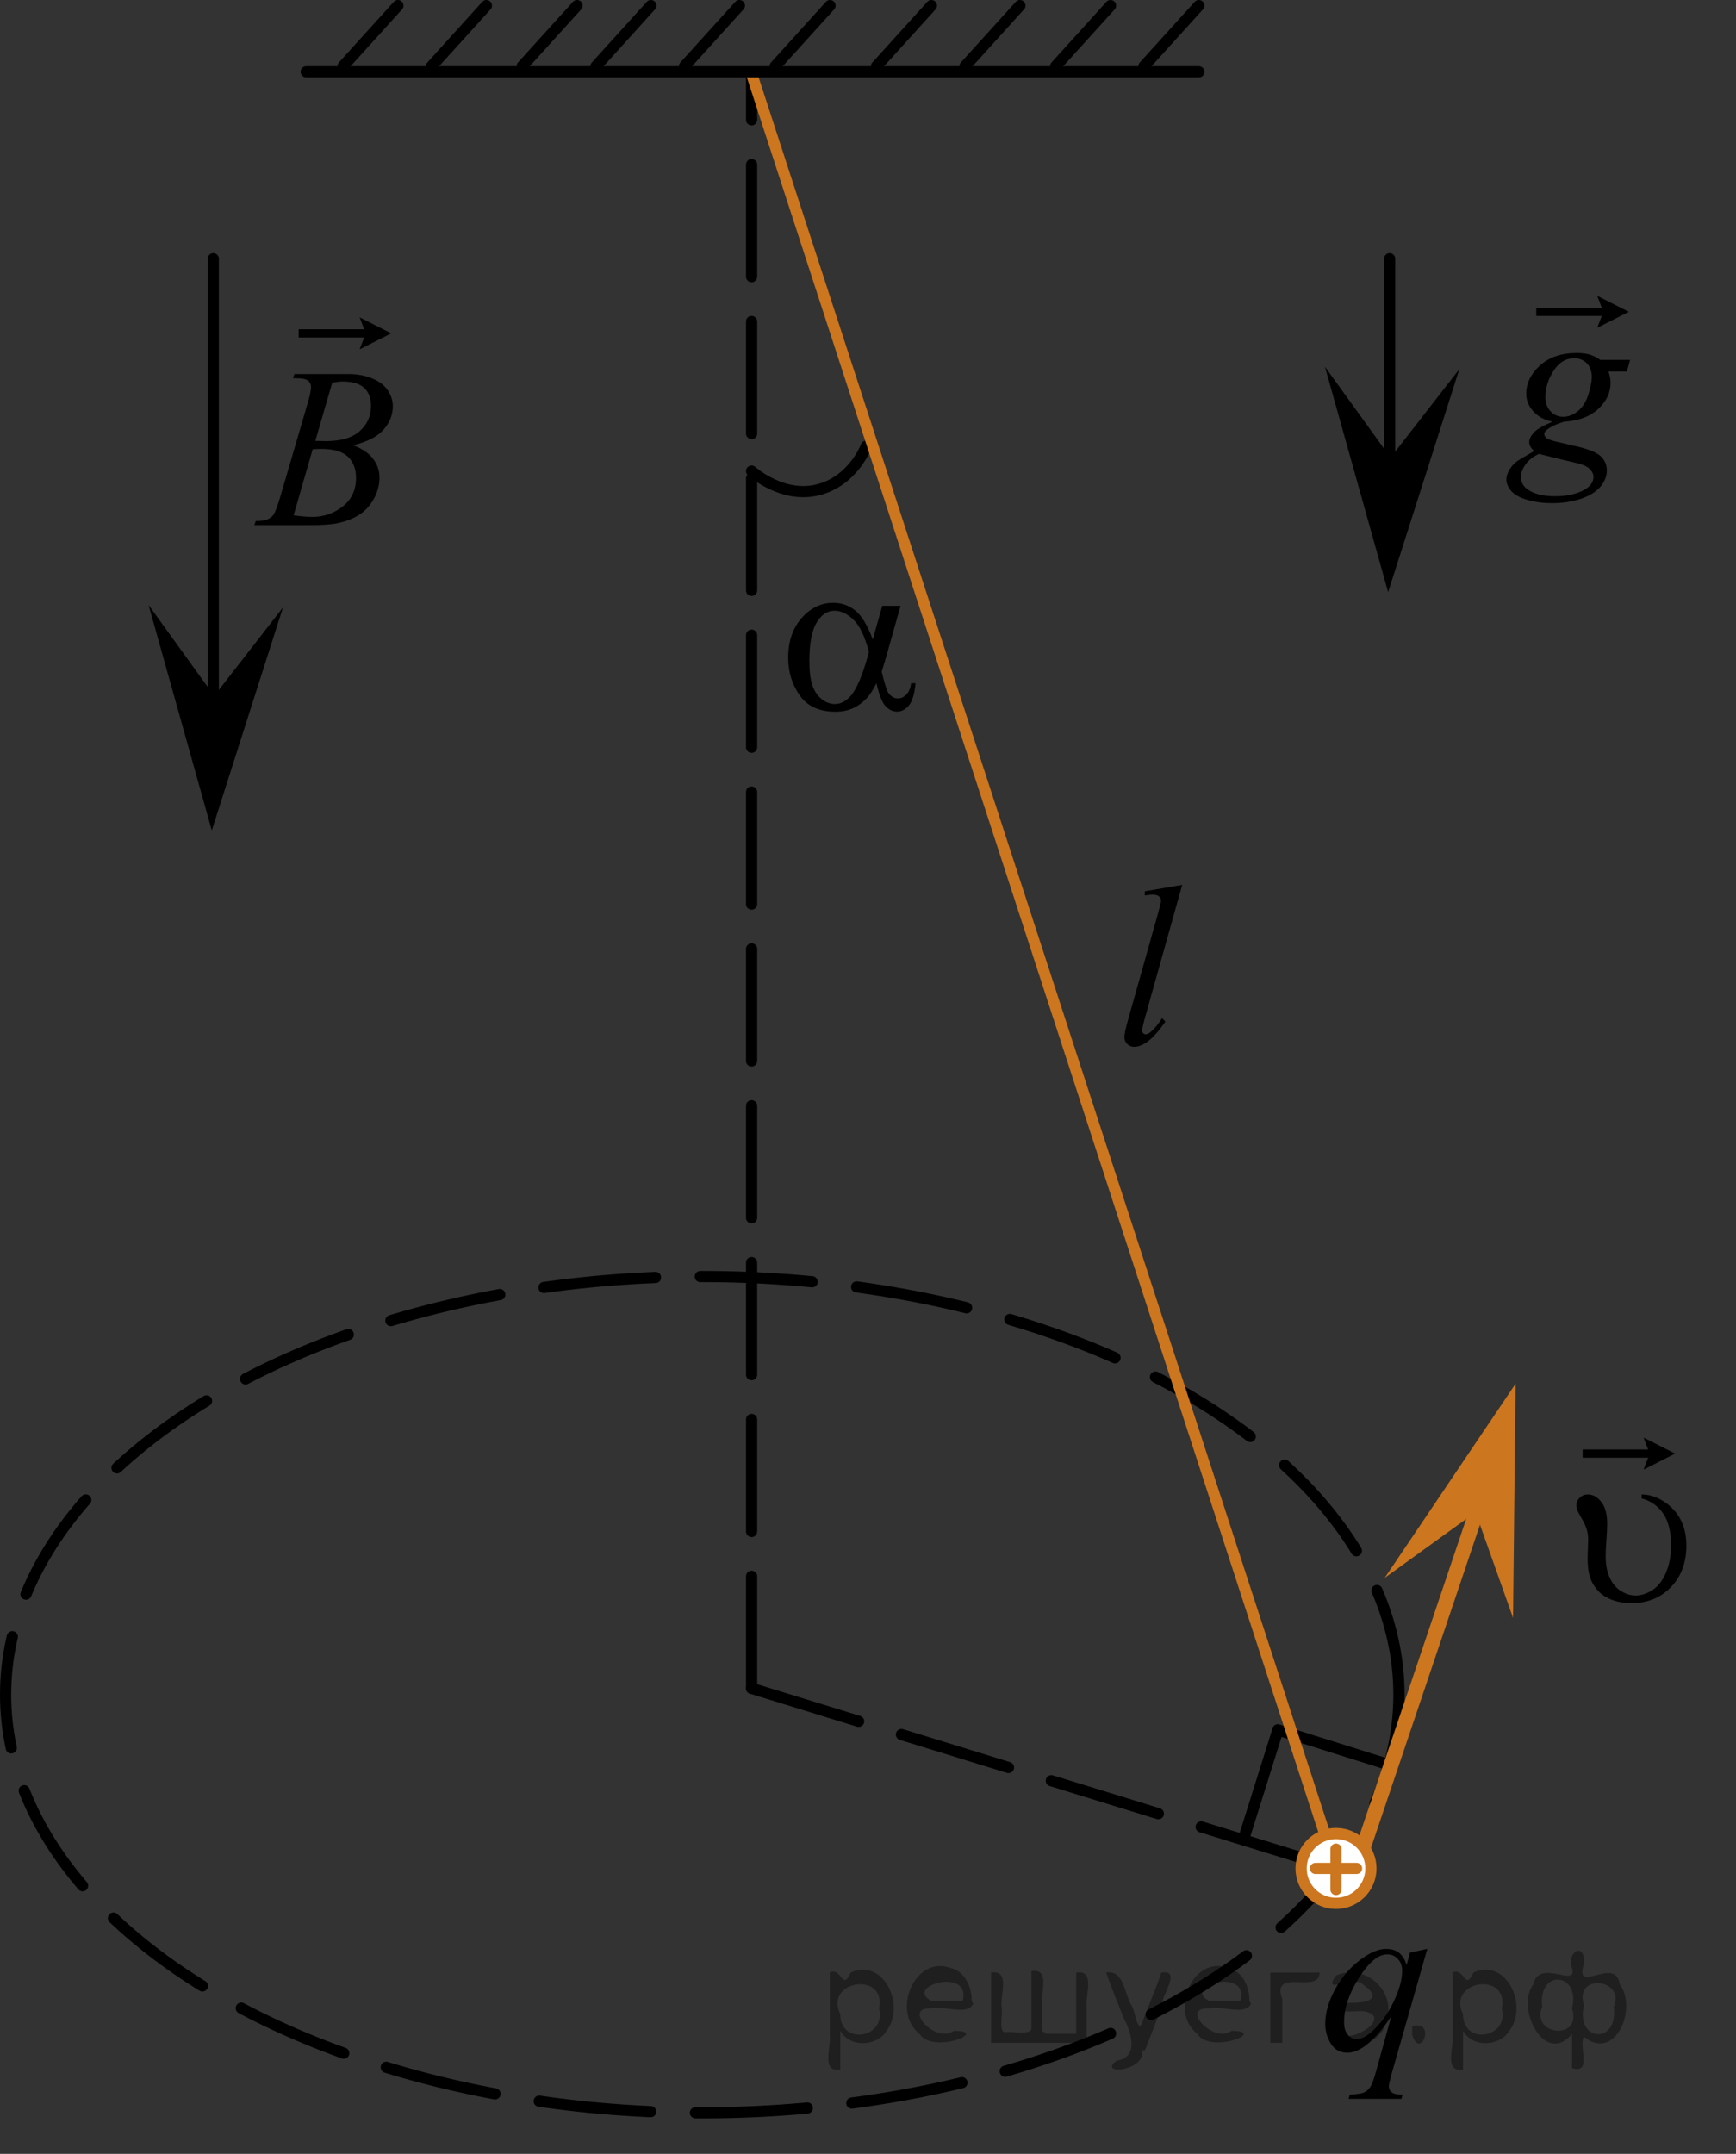 <?xml version="1.0" encoding="utf-8"?>
<!-- Generator: Adobe Illustrator 16.0.0, SVG Export Plug-In . SVG Version: 6.00 Build 0)  -->
<!DOCTYPE svg PUBLIC "-//W3C//DTD SVG 1.1//EN" "http://www.w3.org/Graphics/SVG/1.1/DTD/svg11.dtd">
<svg version="1.1" id="Слой_1" xmlns="http://www.w3.org/2000/svg" xmlns:xlink="http://www.w3.org/1999/xlink" x="0px" y="0px"
	 width="116.248px" height="144.186px" viewBox="14.232 -39.547 116.248 144.186"
	 enable-background="new 14.232 -39.547 116.248 144.186" xml:space="preserve">
<rect x="14.232" y="-39.547" width="116.248" height="144.186" fill="#333333" stroke="none"/>
<g>
	
		<line fill="none" stroke="#000000" stroke-width="0.75" stroke-linecap="round" stroke-linejoin="round" stroke-miterlimit="10" x1="97.501" y1="83.594" x2="99.804" y2="76.257"/>
	
		<line fill="none" stroke="#000000" stroke-width="0.75" stroke-linecap="round" stroke-linejoin="round" stroke-miterlimit="10" x1="99.804" y1="76.257" x2="107.139" y2="78.558"/>
</g>
<ellipse fill="none" stroke="#000000" stroke-width="0.75" stroke-linecap="round" stroke-linejoin="round" stroke-miterlimit="10" stroke-dasharray="7.5,3" cx="61.259" cy="73.898" rx="46.652" ry="27.991"/>
<line fill="none" stroke="#CC761F" stroke-miterlimit="10" x1="115.06" y1="55.852" x2="105.514" y2="84.145"/>
<polygon fill="#CC761F" points="113.039,61.685 106.957,66.079 115.72,53.085 115.551,68.757 "/>
<line fill="none" stroke="#000000" stroke-width="0.75" stroke-linecap="round" stroke-linejoin="round" stroke-miterlimit="10" stroke-dasharray="7.5,3" x1="64.561" y1="73.475" x2="103.695" y2="85.531"/>
<path fill="none" stroke="#000000" stroke-width="0.75" stroke-linecap="round" stroke-linejoin="round" stroke-miterlimit="10" d="
	M64.561-8.011c0,0,2.022,1.84,4.415,1.261c2.392-0.58,3.259-2.92,3.259-2.92"/>
<line fill="none" stroke="#000000" stroke-width="0.75" stroke-linecap="round" stroke-linejoin="round" stroke-miterlimit="10" stroke-dasharray="7.5,3" x1="64.561" y1="73.475" x2="64.561" y2="-34.602"/>
<line fill="none" stroke="#CC761F" stroke-width="0.75" stroke-linecap="round" stroke-linejoin="round" stroke-miterlimit="10" x1="64.561" y1="-34.602" x2="103.695" y2="85.531"/>
<g>
	
		<line fill="none" stroke="#000000" stroke-width="0.75" stroke-linecap="round" stroke-linejoin="round" stroke-miterlimit="10" x1="34.737" y1="-34.739" x2="94.511" y2="-34.739"/>
	
		<line fill="none" stroke="#000000" stroke-width="0.75" stroke-linecap="round" stroke-linejoin="round" stroke-miterlimit="10" x1="37.205" y1="-35.114" x2="40.878" y2="-39.172"/>
	
		<line fill="none" stroke="#000000" stroke-width="0.75" stroke-linecap="round" stroke-linejoin="round" stroke-miterlimit="10" x1="43.13" y1="-35.114" x2="46.804" y2="-39.172"/>
	
		<line fill="none" stroke="#000000" stroke-width="0.75" stroke-linecap="round" stroke-linejoin="round" stroke-miterlimit="10" x1="49.2" y1="-35.114" x2="52.874" y2="-39.172"/>
	
		<line fill="none" stroke="#000000" stroke-width="0.75" stroke-linecap="round" stroke-linejoin="round" stroke-miterlimit="10" x1="54.145" y1="-35.114" x2="57.818" y2="-39.172"/>
	
		<line fill="none" stroke="#000000" stroke-width="0.75" stroke-linecap="round" stroke-linejoin="round" stroke-miterlimit="10" x1="60.07" y1="-35.114" x2="63.744" y2="-39.172"/>
	
		<line fill="none" stroke="#000000" stroke-width="0.75" stroke-linecap="round" stroke-linejoin="round" stroke-miterlimit="10" x1="66.14" y1="-35.114" x2="69.814" y2="-39.172"/>
	
		<line fill="none" stroke="#000000" stroke-width="0.75" stroke-linecap="round" stroke-linejoin="round" stroke-miterlimit="10" x1="72.929" y1="-35.114" x2="76.603" y2="-39.172"/>
	
		<line fill="none" stroke="#000000" stroke-width="0.75" stroke-linecap="round" stroke-linejoin="round" stroke-miterlimit="10" x1="78.855" y1="-35.114" x2="82.529" y2="-39.172"/>
	
		<line fill="none" stroke="#000000" stroke-width="0.75" stroke-linecap="round" stroke-linejoin="round" stroke-miterlimit="10" x1="84.925" y1="-35.114" x2="88.599" y2="-39.172"/>
	
		<line fill="none" stroke="#000000" stroke-width="0.75" stroke-linecap="round" stroke-linejoin="round" stroke-miterlimit="10" x1="90.837" y1="-35.114" x2="94.511" y2="-39.172"/>
</g>
<circle fill="#FFFFFF" stroke="#CC761F" stroke-width="0.75" stroke-miterlimit="10" cx="103.695" cy="85.531" r="2.338"/>
<g>
	<g>
		<defs>
			<rect id="SVGID_1_" x="63.343" y="-3.217" width="15.581" height="15.566"/>
		</defs>
		<clipPath id="SVGID_2_">
			<use xlink:href="#SVGID_1_"  overflow="visible"/>
		</clipPath>
		<g clip-path="url(#SVGID_2_)">
		</g>
	</g>
	<g>
		<defs>
			<polygon id="SVGID_3_" points="64.117,12.045 79.242,12.045 79.242,-3.271 64.117,-3.271 64.117,12.045 			"/>
		</defs>
		<clipPath id="SVGID_4_">
			<use xlink:href="#SVGID_3_"  overflow="visible"/>
		</clipPath>
		<g clip-path="url(#SVGID_4_)">
			<path d="M73.311,1.007h1.226l-0.96,3.402c-0.064,0.215-0.165,0.552-0.303,1.01c0.187,0.769,0.327,1.227,0.421,1.377
				c0.177,0.274,0.401,0.411,0.672,0.411c0.197,0,0.379-0.082,0.546-0.247c0.168-0.164,0.278-0.421,0.333-0.77
				h0.295c-0.069,0.719-0.218,1.215-0.447,1.488c-0.229,0.274-0.494,0.412-0.794,0.412
				c-0.281,0-0.536-0.12-0.764-0.359c-0.229-0.239-0.435-0.753-0.617-1.541c-0.217,0.435-0.429,0.764-0.635,0.987
				c-0.29,0.31-0.606,0.54-0.945,0.692c-0.34,0.151-0.727,0.228-1.16,0.228c-1.088,0-1.888-0.366-2.4-1.1
				c-0.512-0.732-0.768-1.567-0.768-2.505c0-1.098,0.3-1.986,0.901-2.667c0.601-0.681,1.305-1.02,2.112-1.02
				c0.561,0,1.056,0.173,1.484,0.519c0.428,0.347,0.817,0.991,1.167,1.934L73.311,1.007z M72.418,4.096
				c-0.266-1.027-0.608-1.744-1.026-2.15s-0.845-0.609-1.278-0.609c-0.482,0-0.884,0.268-1.204,0.804
				c-0.32,0.536-0.48,1.39-0.48,2.562c0,0.693,0.069,1.238,0.206,1.635s0.346,0.703,0.624,0.92
				s0.572,0.325,0.883,0.325c0.379,0,0.726-0.177,1.041-0.531C71.612,6.571,72.023,5.587,72.418,4.096z"/>
		</g>
	</g>
</g>
<line fill="none" stroke="#CC761F" stroke-width="0.75" stroke-linecap="round" stroke-linejoin="round" stroke-miterlimit="10" x1="103.695" y1="84.239" x2="103.695" y2="86.942"/>
<line fill="none" stroke="#CC761F" stroke-width="0.75" stroke-linecap="round" stroke-linejoin="round" stroke-miterlimit="10" x1="102.32" y1="85.531" x2="105.07" y2="85.531"/>
<g>
	<defs>
		<polygon id="SVGID_5_" points="28.646,-1.624 43.772,-1.624 43.772,-22.462 28.646,-22.462 28.646,-1.624 		"/>
	</defs>
	<clipPath id="SVGID_6_">
		<use xlink:href="#SVGID_5_"  overflow="visible"/>
	</clipPath>
	<g clip-path="url(#SVGID_6_)">
		<path d="M33.848-14.234l0.103-0.276h3.574c0.601,0,1.136,0.095,1.606,0.284c0.47,0.189,0.822,0.452,1.056,0.791
			c0.234,0.338,0.351,0.696,0.351,1.074c0,0.582-0.208,1.107-0.624,1.578c-0.416,0.47-1.094,0.816-2.035,1.041
			c0.606,0.229,1.051,0.532,1.337,0.91s0.428,0.793,0.428,1.246c0,0.502-0.128,0.982-0.384,1.44
			c-0.256,0.458-0.585,0.814-0.986,1.067s-0.885,0.44-1.451,0.56c-0.404,0.085-1.034,0.127-1.891,0.127h-3.67
			l0.096-0.276c0.384-0.01,0.645-0.047,0.783-0.111c0.197-0.085,0.337-0.196,0.421-0.336
			c0.118-0.19,0.276-0.622,0.473-1.299l1.795-6.126c0.152-0.517,0.229-0.88,0.229-1.089
			c0-0.184-0.067-0.329-0.203-0.436c-0.135-0.107-0.393-0.16-0.771-0.16
			C34.001-14.226,33.922-14.229,33.848-14.234z M33.893-5.048c0.532,0.069,0.948,0.104,1.248,0.104
			c0.768,0,1.449-0.234,2.042-0.702c0.593-0.467,0.89-1.102,0.89-1.902c0-0.612-0.183-1.089-0.55-1.433
			c-0.367-0.343-0.959-0.515-1.776-0.515c-0.158,0-0.35,0.007-0.576,0.022L33.893-5.048z M35.347-10.033
			c0.32,0.01,0.551,0.015,0.694,0.015c1.024,0,1.786-0.225,2.286-0.675c0.5-0.45,0.75-1.014,0.75-1.69
			c0-0.513-0.152-0.911-0.458-1.197c-0.306-0.286-0.793-0.43-1.462-0.43c-0.177,0-0.404,0.03-0.68,0.09
			L35.347-10.033z"/>
	</g>
	<g clip-path="url(#SVGID_6_)">
		<path d="M38.315-16.162l0.302-0.794h-4.386v-0.551h4.386l-0.302-0.795l2.117,1.07L38.315-16.162z"/>
	</g>
</g>
<g>
	<defs>
		<polygon id="SVGID_7_" points="86.908,34.538 96.439,34.538 96.439,16.391 86.908,16.391 86.908,34.538 		"/>
	</defs>
	<clipPath id="SVGID_8_">
		<use xlink:href="#SVGID_7_"  overflow="visible"/>
	</clipPath>
	<g clip-path="url(#SVGID_8_)">
		<path d="M93.397,19.689l-2.502,8.922c-0.121,0.445-0.183,0.718-0.183,0.817c0,0.075,0.023,0.138,0.069,0.188
			c0.047,0.05,0.103,0.075,0.172,0.075c0.093,0,0.193-0.043,0.3-0.128c0.254-0.205,0.519-0.522,0.798-0.952
			l0.219,0.232c-0.463,0.67-0.89,1.138-1.279,1.402c-0.288,0.19-0.56,0.285-0.819,0.285
			c-0.185,0-0.34-0.065-0.464-0.195c-0.125-0.13-0.186-0.28-0.186-0.45c0-0.18,0.077-0.55,0.233-1.109
			l1.982-7.033c0.16-0.574,0.241-0.904,0.241-0.989c0-0.12-0.047-0.219-0.14-0.296
			c-0.092-0.078-0.236-0.116-0.431-0.116c-0.112,0-0.283,0.018-0.513,0.052V20.116L93.397,19.689z"/>
	</g>
</g>
<g>
	<defs>
		<polygon id="SVGID_9_" points="112.29,-2.217 127.415,-2.217 127.415,-23.053 112.29,-23.053 112.29,-2.217 		"/>
	</defs>
	<clipPath id="SVGID_10_">
		<use xlink:href="#SVGID_9_"  overflow="visible"/>
	</clipPath>
	<g clip-path="url(#SVGID_10_)">
		<path d="M123.388-15.453l-0.213,0.776h-1.234c0.094,0.269,0.141,0.519,0.141,0.753
			c0,0.657-0.275,1.241-0.827,1.754c-0.556,0.513-1.319,0.796-2.289,0.851c-0.522,0.159-0.913,0.348-1.175,0.567
			c-0.098,0.079-0.147,0.161-0.147,0.246c0,0.1,0.044,0.19,0.133,0.273s0.314,0.165,0.673,0.25l1.432,0.335
			c0.793,0.19,1.317,0.413,1.574,0.672c0.25,0.264,0.376,0.567,0.376,0.91c0,0.408-0.149,0.781-0.446,1.119
			c-0.299,0.339-0.734,0.604-1.308,0.795s-1.208,0.287-1.901,0.287c-0.611,0-1.168-0.073-1.67-0.22
			c-0.502-0.147-0.861-0.345-1.078-0.594c-0.217-0.248-0.324-0.505-0.324-0.769c0-0.214,0.07-0.436,0.21-0.667
			c0.141-0.231,0.316-0.422,0.528-0.571c0.133-0.095,0.51-0.318,1.13-0.672
			c-0.227-0.179-0.34-0.375-0.34-0.589c0-0.199,0.1-0.41,0.3-0.635c0.199-0.224,0.621-0.47,1.266-0.738
			c-0.541-0.104-0.971-0.333-1.289-0.686c-0.316-0.353-0.476-0.746-0.476-1.179c0-0.707,0.306-1.338,0.919-1.895
			s1.43-0.836,2.449-0.836c0.369,0,0.672,0.038,0.908,0.112s0.465,0.191,0.686,0.351H123.388z M117.288-9.163
			c-0.398,0.184-0.7,0.42-0.904,0.709c-0.205,0.288-0.307,0.572-0.307,0.851c0,0.328,0.147,0.6,0.443,0.814
			c0.423,0.308,1.043,0.462,1.861,0.462c0.703,0,1.305-0.12,1.805-0.361s0.75-0.554,0.75-0.936
			c0-0.194-0.092-0.378-0.277-0.552c-0.184-0.175-0.543-0.316-1.074-0.426
			C119.294-8.663,118.528-8.85,117.288-9.163z M120.825-14.281c0-0.398-0.109-0.712-0.328-0.94
			s-0.506-0.344-0.86-0.344c-0.557,0-1.016,0.283-1.378,0.848c-0.361,0.565-0.543,1.152-0.543,1.765
			c0,0.383,0.116,0.696,0.348,0.94c0.231,0.244,0.512,0.366,0.842,0.366c0.262,0,0.514-0.072,0.758-0.217
			c0.243-0.144,0.449-0.343,0.616-0.597s0.3-0.577,0.399-0.97C120.776-13.825,120.825-14.108,120.825-14.281z"/>
	</g>
	<g clip-path="url(#SVGID_10_)">
		<path d="M121.189-17.603l0.302-0.795h-4.386v-0.55h4.386l-0.302-0.795l2.117,1.069L121.189-17.603z"/>
	</g>
</g>
<g>
	<defs>
		<polygon id="SVGID_11_" points="116.736,71.717 130.481,71.717 130.481,53.638 116.736,53.638 116.736,71.717 		"/>
	</defs>
	<clipPath id="SVGID_12_">
		<use xlink:href="#SVGID_11_"  overflow="visible"/>
	</clipPath>
	<g clip-path="url(#SVGID_12_)">
		<path d="M124.16,60.758v-0.262c0.601,0,1.181,0.217,1.742,0.649c0.837,0.657,1.255,1.581,1.255,2.772
			c0,1.14-0.344,2.067-1.033,2.782c-0.69,0.714-1.568,1.071-2.636,1.071c-0.649,0-1.204-0.126-1.665-0.377
			c-0.459-0.252-0.803-0.626-1.029-1.124c-0.167-0.363-0.251-0.877-0.251-1.539l0.037-1.247
			c0-0.429-0.13-0.864-0.392-1.307c-0.182-0.309-0.295-0.525-0.34-0.65c-0.033-0.094-0.051-0.194-0.051-0.299
			c0-0.199,0.074-0.37,0.221-0.515c0.148-0.144,0.328-0.217,0.539-0.217c0.34,0,0.641,0.167,0.904,0.5
			c0.264,0.334,0.395,0.832,0.395,1.494c0,0.259-0.017,0.601-0.051,1.026c-0.035,0.426-0.052,0.801-0.052,1.124
			c0,0.548,0.089,1.02,0.266,1.416c0.177,0.396,0.427,0.695,0.749,0.899c0.322,0.205,0.653,0.307,0.993,0.307
			c0.354,0,0.718-0.114,1.093-0.344c0.373-0.229,0.68-0.609,0.919-1.143c0.238-0.533,0.358-1.16,0.358-1.882
			c0-0.901-0.176-1.607-0.525-2.117C125.258,61.266,124.775,60.926,124.16,60.758z"/>
	</g>
	<g clip-path="url(#SVGID_12_)">
		<path d="M124.294,58.832l0.303-0.795h-4.385v-0.551h4.385l-0.303-0.796l2.116,1.071L124.294,58.832z"/>
	</g>
</g>
<g>
	<defs>
		<polygon id="SVGID_13_" points="100.108,104.639 113.852,104.639 113.852,87.942 100.108,87.942 100.108,104.639 		"/>
	</defs>
	<clipPath id="SVGID_14_">
		<use xlink:href="#SVGID_13_"  overflow="visible"/>
	</clipPath>
	<g clip-path="url(#SVGID_14_)">
		<path d="M109.809,90.917l-2.414,8.445c-0.108,0.389-0.162,0.638-0.162,0.747c0,0.115,0.028,0.213,0.085,0.296
			c0.057,0.082,0.134,0.143,0.232,0.183c0.152,0.06,0.352,0.09,0.598,0.09l-0.074,0.276h-3.535l0.074-0.276
			c0.481-0.04,0.781-0.082,0.9-0.127c0.186-0.075,0.34-0.197,0.461-0.366c0.121-0.17,0.254-0.526,0.402-1.069
			l1.019-3.685c-0.649,0.962-1.255,1.637-1.815,2.025c-0.398,0.274-0.77,0.411-1.115,0.411
			c-0.492,0-0.863-0.203-1.115-0.608c-0.25-0.406-0.376-0.846-0.376-1.319c0-0.753,0.23-1.542,0.686-2.369
			c0.458-0.827,1.06-1.505,1.809-2.033c0.58-0.413,1.107-0.62,1.58-0.62c0.35,0,0.637,0.086,0.863,0.258
			s0.397,0.447,0.51,0.826l0.229-0.838L109.809,90.917z M108.126,92.374c0-0.318-0.097-0.58-0.289-0.784
			c-0.191-0.205-0.428-0.307-0.708-0.307c-0.601,0-1.233,0.523-1.897,1.569s-0.996,2.033-0.996,2.96
			c0,0.373,0.082,0.657,0.247,0.852s0.365,0.292,0.602,0.292c0.3,0,0.64-0.17,1.019-0.509
			c0.576-0.513,1.057-1.172,1.443-1.977S108.126,92.967,108.126,92.374z"/>
	</g>
</g>
<line fill="none" stroke="#000000" stroke-width="0.75" stroke-linecap="round" stroke-linejoin="round" stroke-miterlimit="10" x1="28.515" y1="-22.226" x2="28.515" y2="9.678"/>
<polygon points="28.575,7.039 33.182,1.115 28.414,16.045 24.182,0.955 "/>
<line fill="none" stroke="#000000" stroke-width="0.75" stroke-linecap="round" stroke-linejoin="round" stroke-miterlimit="10" x1="107.287" y1="-22.226" x2="107.287" y2="-6.274"/>
<polygon points="107.348,-8.913 111.954,-14.836 107.186,0.093 102.955,-14.996 "/>
<g style="stroke:none;fill:#000;fill-opacity:0.4" > <path d="m 70.5,96.5 c 0,0.8 0,1.6 0,2.5 -1.3,0.2 -0.6,-1.5 -0.7,-2.3 0,-1.4 0,-2.8 0,-4.2 0.8,-0.4 0.8,1.3 1.4,0.0 2.2,-1.0 3.7,2.2 2.4,3.9 -0.6,1.0 -2.4,1.2 -3.1,0.0 z m 2.6,-1.6 c 0.5,-2.5 -3.7,-1.9 -2.6,0.4 0.0,2.1 3.1,1.6 2.6,-0.4 z" /> <path d="m 79.4,94.6 c -0.4,0.8 -1.9,0.1 -2.8,0.3 -2.0,-0.1 0.3,2.4 1.5,1.5 2.5,0.0 -1.4,1.6 -2.3,0.2 -1.9,-1.5 -0.3,-5.3 2.1,-4.4 0.9,0.2 1.4,1.2 1.4,2.2 z m -0.7,-0.2 c 0.6,-2.3 -4.0,-1.0 -2.1,0.0 0.7,0 1.4,-0.0 2.1,-0.0 z" /> <path d="m 84.3,96.6 c 0.6,0 1.3,0 2.0,0 0,-1.3 0,-2.7 0,-4.1 1.3,-0.2 0.6,1.5 0.7,2.3 0,0.8 0,1.6 0,2.4 -2.1,0 -4.2,0 -6.4,0 0,-1.5 0,-3.1 0,-4.7 1.3,-0.2 0.6,1.5 0.7,2.3 0.1,0.5 -0.2,1.6 0.2,1.7 0.5,-0.1 1.6,0.2 1.8,-0.2 0,-1.3 0,-2.6 0,-3.9 1.3,-0.2 0.6,1.5 0.7,2.3 0,0.5 0,1.1 0,1.7 z" /> <path d="m 90.7,97.7 c 0.3,1.4 -3.0,1.7 -1.7,0.7 1.5,-0.2 1.0,-1.9 0.5,-2.8 -0.4,-1.0 -0.8,-2.0 -1.2,-3.1 1.2,-0.2 1.2,1.4 1.7,2.2 0.2,0.2 0.4,1.9 0.7,1.2 0.4,-1.1 0.9,-2.2 1.3,-3.4 1.4,-0.2 0.0,1.5 -0.0,2.3 -0.3,0.9 -0.7,1.9 -1.1,2.9 z" /> <path d="m 98.0,94.6 c -0.4,0.8 -1.9,0.1 -2.8,0.3 -2.0,-0.1 0.3,2.4 1.5,1.5 2.5,0.0 -1.4,1.6 -2.3,0.2 -1.9,-1.5 -0.3,-5.3 2.1,-4.4 0.9,0.2 1.4,1.2 1.4,2.2 z m -0.7,-0.2 c 0.6,-2.3 -4.0,-1.0 -2.1,0.0 0.7,0 1.4,-0.0 2.1,-0.0 z" /> <path d="m 99.3,97.2 c 0,-1.5 0,-3.1 0,-4.7 1.1,0 2.2,0 3.3,0 0.0,1.5 -3.3,-0.4 -2.5,1.8 0,0.9 0,1.9 0,2.9 -0.2,0 -0.5,0 -0.7,0 z" /> <path d="m 103.5,96.3 c 0.7,1.4 4.2,-0.8 2.1,-1.2 -0.5,-0.1 -2.2,0.3 -1.5,-0.6 1.0,0.1 3.1,0.0 1.4,-1.2 -0.6,-0.7 -2.8,0.8 -1.8,-0.6 2.0,-0.9 4.2,1.2 3.3,3.2 -0.2,1.5 -3.5,2.3 -3.6,0.7 l 0,-0.1 0,-0.0 0,0 z" /> <path d="m 108.8,96.1 c 1.6,-0.5 0.6,2.3 -0.0,0.6 -0.0,-0.2 0.0,-0.4 0.0,-0.6 z" /> <path d="m 112.2,96.5 c 0,0.8 0,1.6 0,2.5 -1.3,0.2 -0.6,-1.5 -0.7,-2.3 0,-1.4 0,-2.8 0,-4.2 0.8,-0.4 0.8,1.3 1.4,0.0 2.2,-1.0 3.7,2.2 2.4,3.9 -0.6,1.0 -2.4,1.2 -3.1,0.0 z m 2.6,-1.6 c 0.5,-2.5 -3.7,-1.9 -2.6,0.4 0.0,2.1 3.1,1.6 2.6,-0.4 z" /> <path d="m 117.5,94.8 c -0.8,1.9 2.7,2.3 2.0,0.1 0.6,-2.4 -2.3,-2.7 -2.0,-0.1 z m 2.0,4.2 c 0,-0.8 0,-1.6 0,-2.4 -1.8,2.2 -3.8,-1.7 -2.6,-3.3 0.4,-1.8 3.0,0.3 2.6,-1.1 -0.4,-1.1 0.9,-1.8 0.8,-0.3 -0.7,2.2 2.1,-0.6 2.4,1.4 1.2,1.6 -0.3,5.2 -2.4,3.5 -0.4,0.6 0.6,2.5 -0.8,2.1 z m 2.8,-4.2 c 0.8,-1.9 -2.7,-2.3 -2.0,-0.1 -0.6,2.4 2.3,2.7 2.0,0.1 z" /> </g></svg>

<!--File created and owned by https://sdamgia.ru. Copying is prohibited. All rights reserved.-->
